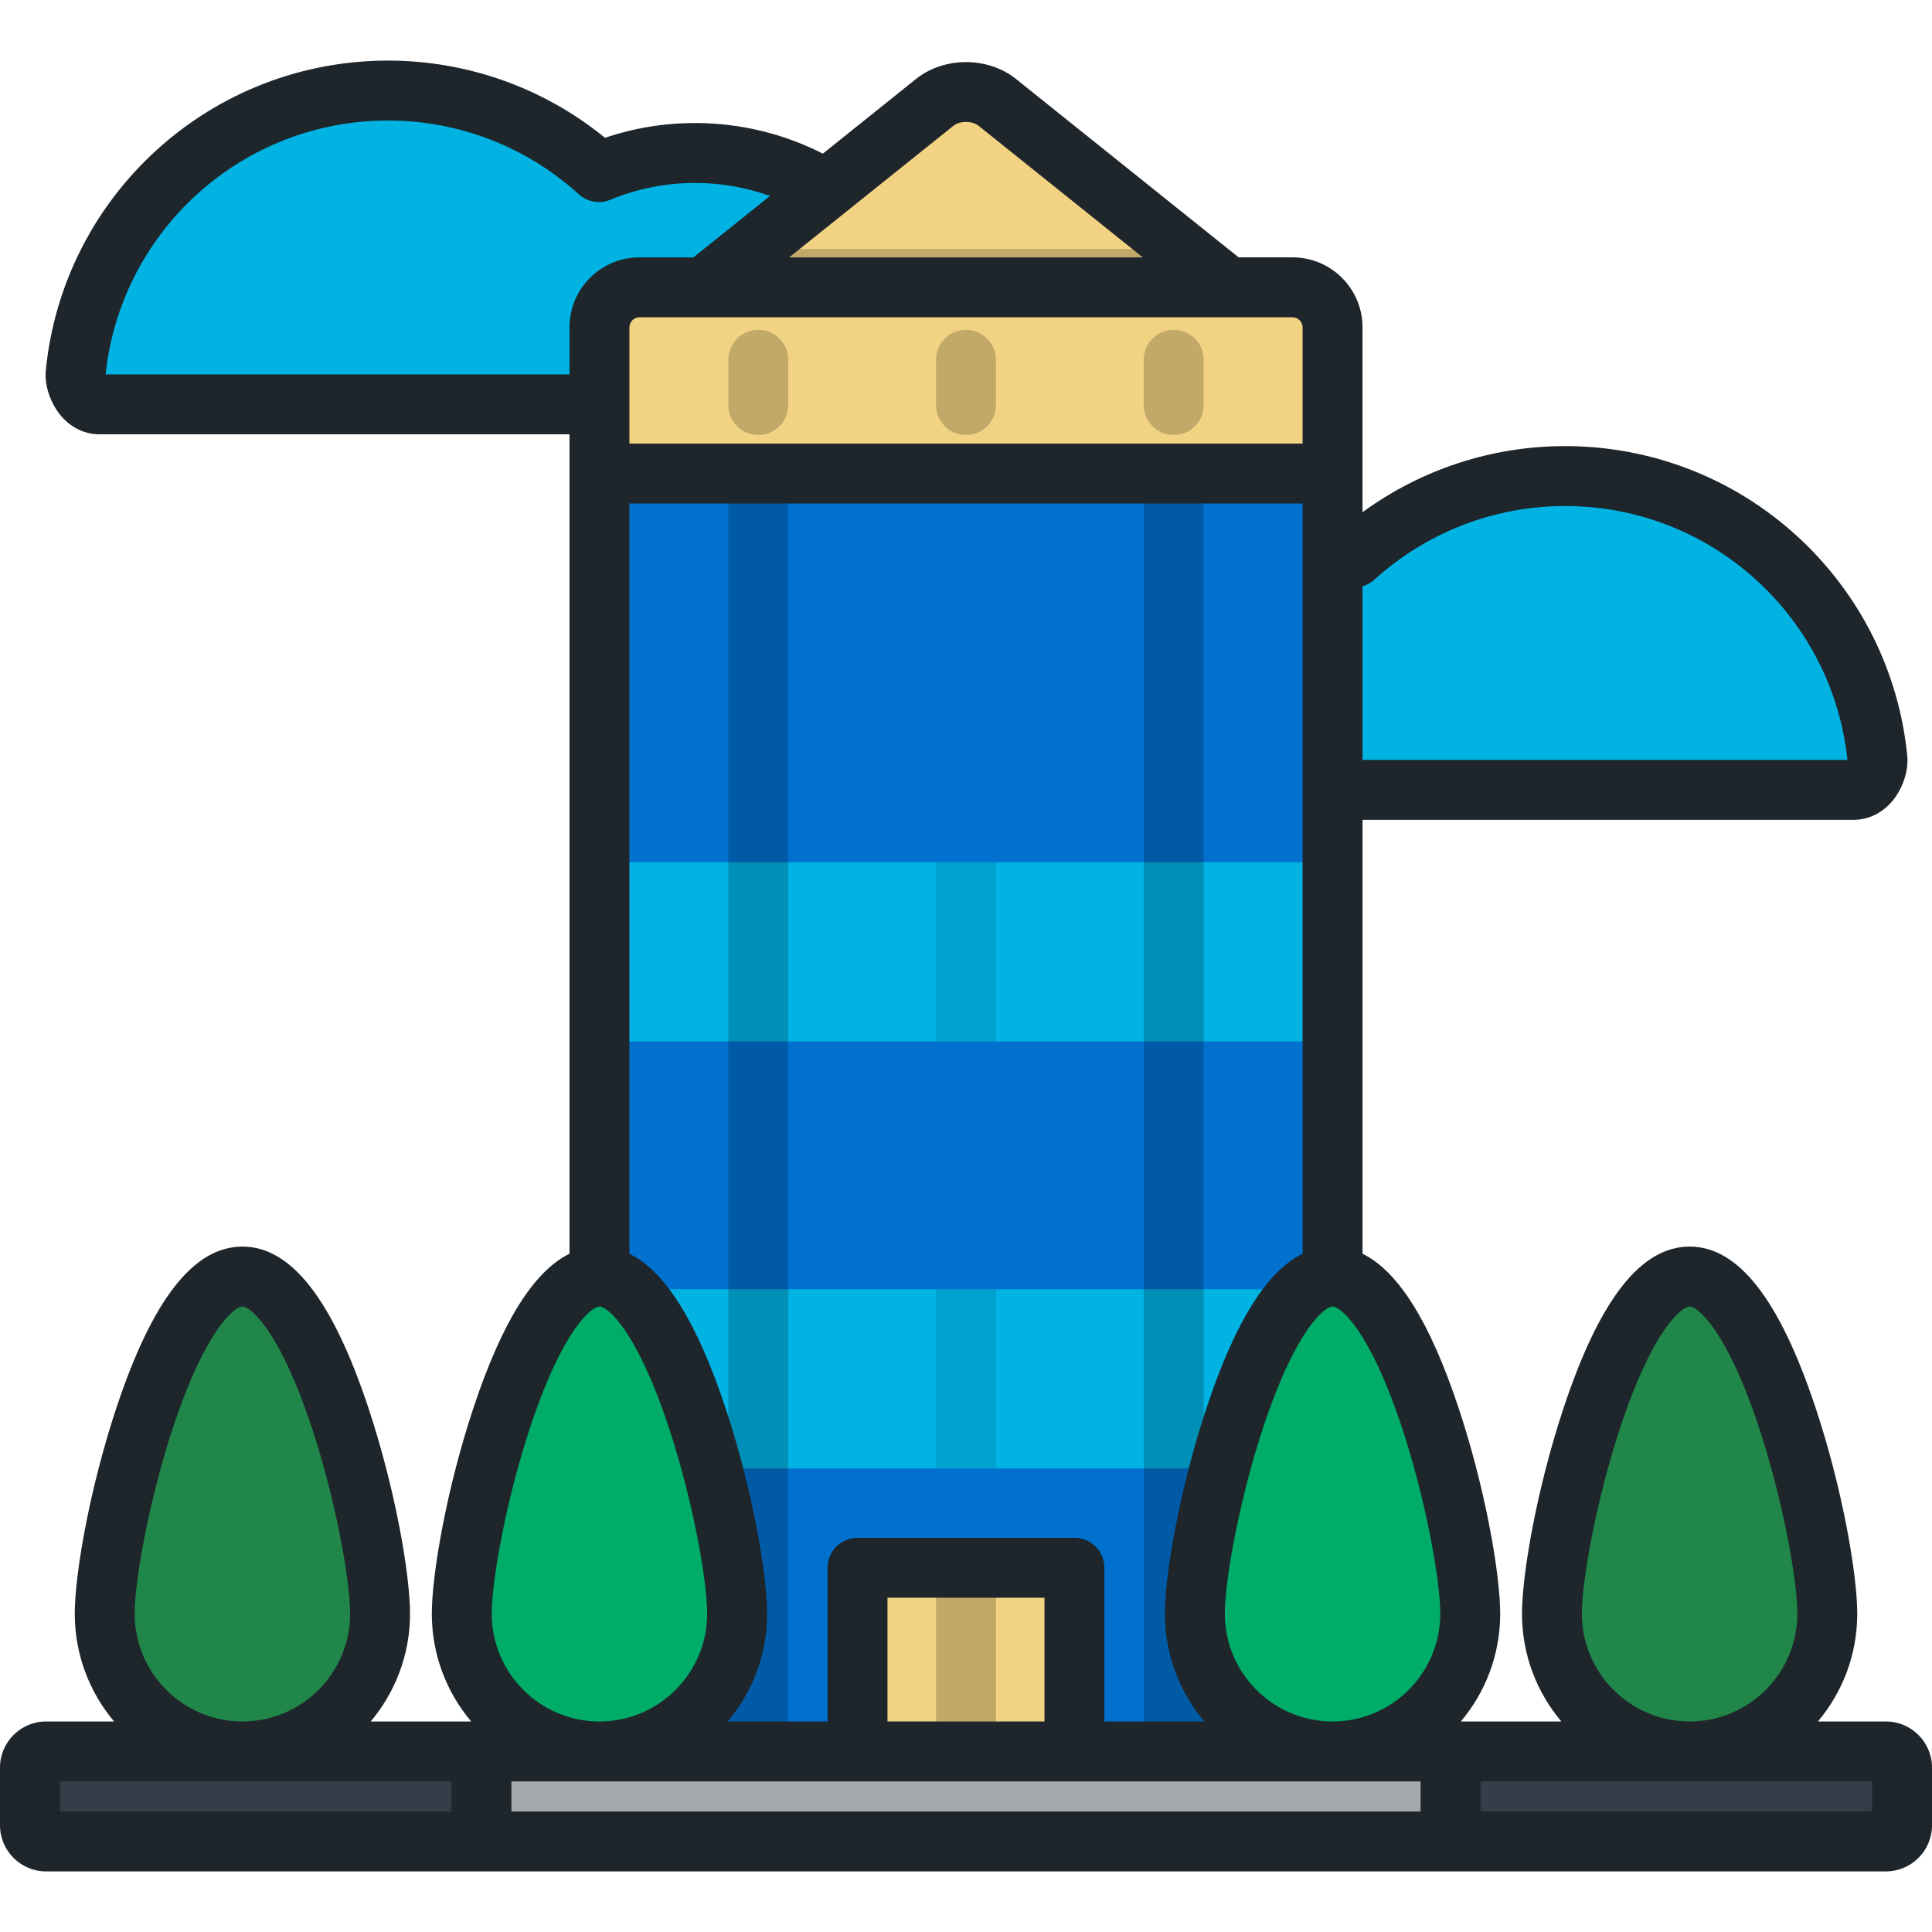 <?xml version="1.0" encoding="iso-8859-1"?>
<!-- Uploaded to: SVG Repo, www.svgrepo.com, Generator: SVG Repo Mixer Tools -->
<svg version="1.1" id="Layer_1" xmlns="http://www.w3.org/2000/svg" xmlns:xlink="http://www.w3.org/1999/xlink" 
	 viewBox="0 0 512 512" xml:space="preserve">
<g>
	<path style="fill:#00B3E3;" d="M102.799,23.997c21.533,0,41.152,8.182,55.92,21.608c7.857-3.258,16.466-5.063,25.501-5.063
		c34.223,0,62.419,25.805,66.185,59.021c0.286,2.493,0.846,7.596-6.338,7.596c-6.428,0-181.004,0-217.702,0
		c-4.318,0-6.593-5.516-6.328-8.22C24.166,56.866,59.643,23.997,102.799,23.997z"/>
	<path style="fill:#00B3E3;" d="M414.781,126.16c-21.533,0-41.152,8.182-55.92,21.608c-7.857-3.258-16.466-5.063-25.501-5.063
		c-34.223,0-62.419,25.805-66.185,59.021c-0.286,2.493-0.846,7.596,6.338,7.596c6.428,0,181.004,0,217.702,0
		c4.318,0,6.593-5.516,6.328-8.22C493.414,159.029,457.938,126.16,414.781,126.16z"/>
</g>
<path style="fill:#F2D383;" d="M330.622,88.76c5.822,0,6.867-2.979,2.324-6.619l-68.688-55.034c-4.543-3.639-11.977-3.639-16.52,0
	l-68.688,55.034c-4.543,3.639-3.497,6.619,2.324,6.619H330.622z"/>
<path style="opacity:0.2;enable-background:new    ;" d="M332.947,82.142l-20.142-16.139H199.194l-20.142,16.139
	c-4.543,3.639-3.497,6.619,2.324,6.619h149.245C336.444,88.76,337.49,85.781,332.947,82.142z"/>
<rect x="158.866" y="125.493" style="fill:#0071CE;" width="194.272" height="350.493"/>
<rect x="227.254" y="415.473" style="fill:#F2D383;" width="57.486" height="60.598"/>
<g>
	<rect x="158.866" y="341.666" style="fill:#00B3E3;" width="194.272" height="47.491"/>
	<rect x="158.866" y="228.504" style="fill:#00B3E3;" width="194.272" height="47.491"/>
</g>
<path style="fill:#333E48;" d="M504.061,483.729c0,2.351-1.922,4.275-4.275,4.275H12.214c-2.352,0-4.275-1.924-4.275-4.275v-15.302
	c0-2.353,1.923-4.277,4.275-4.277h487.573c2.353,0,4.275,1.924,4.275,4.277V483.729z"/>
<rect x="127.589" y="464.152" style="fill:#A4A9AD;" width="256.828" height="23.855"/>
<rect x="193.023" y="125.493" style="opacity:0.2;enable-background:new    ;" width="15.877" height="338.659"/>
<rect x="303.105" y="125.493" style="opacity:0.2;enable-background:new    ;" width="15.877" height="338.659"/>
<path style="fill:#F2D383;" d="M353.139,125.491V86.729c0-5.822-4.763-10.585-10.585-10.585H169.446
	c-5.822,0-10.585,4.763-10.585,10.585v38.762H353.139z"/>
<path style="opacity:0.2;enable-background:new    ;" d="M200.959,115.285c-4.385,0-7.939-3.553-7.939-7.939v-12
	c0-4.385,3.553-7.939,7.939-7.939c4.385,0,7.939,3.553,7.939,7.939v12C208.897,111.732,205.344,115.285,200.959,115.285z"/>
<path style="opacity:0.2;enable-background:new    ;" d="M255.999,115.285c-4.385,0-7.939-3.553-7.939-7.939v-12
	c0-4.385,3.553-7.939,7.939-7.939c4.385,0,7.939,3.553,7.939,7.939v12C263.938,111.732,260.385,115.285,255.999,115.285z"/>
<path style="opacity:0.2;enable-background:new    ;" d="M311.04,115.285c-4.385,0-7.939-3.553-7.939-7.939v-12
	c0-4.385,3.553-7.939,7.939-7.939c4.385,0,7.939,3.553,7.939,7.939v12C318.979,111.732,315.425,115.285,311.04,115.285z"/>
<path style="fill:#00AD68;" d="M195.347,427.664c0-20.15-16.337-89.367-36.487-89.367c-20.148,0-36.485,69.217-36.485,89.367
	s16.336,36.485,36.485,36.485C179.01,464.149,195.347,447.815,195.347,427.664z"/>
<g>
	<path style="fill:#218649;" d="M100.721,427.664c0-20.15-16.336-89.367-36.487-89.367c-20.148,0-36.485,69.217-36.485,89.367
		s16.335,36.485,36.485,36.485C84.386,464.149,100.721,447.815,100.721,427.664z"/>
	<path style="fill:#218649;" d="M411.279,427.664c0-20.15,16.336-89.367,36.487-89.367c20.148,0,36.485,69.217,36.485,89.367
		s-16.336,36.485-36.485,36.485C427.614,464.149,411.279,447.815,411.279,427.664z"/>
</g>
<path style="fill:#00AD68;" d="M316.653,427.664c0-20.15,16.336-89.367,36.487-89.367c20.148,0,36.485,69.217,36.485,89.367
	s-16.336,36.485-36.485,36.485C332.99,464.149,316.653,447.815,316.653,427.664z"/>
<rect x="248.064" y="415.473" style="opacity:0.2;enable-background:new    ;" width="15.877" height="48.671"/>
<rect x="248.064" y="228.504" style="opacity:0.1;enable-background:new    ;" width="15.877" height="47.491"/>
<rect x="248.064" y="341.666" style="opacity:0.1;enable-background:new    ;" width="15.877" height="47.491"/>
<path style="fill:#1E252B;" d="M499.786,456.21h-18.018c6.497-7.727,10.421-17.685,10.421-28.546
	c0-10.394-3.888-33.115-11.093-54.749c-9.539-28.637-20.44-42.557-33.329-42.557c-12.89,0-23.792,13.92-33.331,42.557
	c-7.206,21.633-11.093,44.352-11.093,54.749c0,10.861,3.924,20.819,10.422,28.546h-26.62c6.498-7.727,10.422-17.685,10.422-28.546
	c0-10.394-3.888-33.115-11.093-54.749c-7.516-22.562-15.879-35.984-25.392-40.664V217.259h130.137c3.726,0,7.233-1.607,9.876-4.522
	c3.007-3.316,4.756-8.305,4.351-12.412c-2.196-22.397-12.601-43.116-29.296-58.338c-16.808-15.326-38.602-23.766-61.365-23.766
	c-19.443,0-38.177,6.174-53.704,17.524V86.728c0-10.213-8.31-18.523-18.523-18.523H328.25l-59.024-47.294
	c-7.416-5.939-19.031-5.94-26.447,0.001l-24.717,19.805c-10.436-5.319-22.023-8.114-33.838-8.114
	c-8.197,0-16.211,1.316-23.888,3.916c-16.223-13.23-36.466-20.461-57.532-20.461c-22.764,0-44.558,8.44-61.365,23.766
	c-16.698,15.223-27.103,35.942-29.3,58.338c-0.404,4.108,1.345,9.097,4.351,12.413c2.643,2.916,6.151,4.522,9.876,4.522h124.557
	v217.156c-9.512,4.681-17.877,18.101-25.392,40.664c-7.206,21.633-11.094,44.353-11.094,54.749c0,10.861,3.924,20.819,10.422,28.546
	h-26.62c6.498-7.727,10.422-17.685,10.422-28.546c0-10.395-3.888-33.115-11.094-54.749c-9.539-28.637-20.442-42.557-33.331-42.557
	s-23.791,13.92-33.329,42.557c-7.206,21.633-11.093,44.353-11.093,54.749c0,10.861,3.924,20.819,10.421,28.546H12.214
	C5.48,456.21,0,461.691,0,468.426v15.302c0,6.734,5.48,12.214,12.214,12.214h487.573c6.734,0,12.214-5.48,12.214-12.214v-15.302
	C512,461.691,506.52,456.21,499.786,456.21z M361.077,155.378c1.138-0.332,2.212-0.906,3.124-1.736
	c13.864-12.602,31.826-19.544,50.58-19.544c18.797,0,36.792,6.968,50.667,19.621c13.665,12.459,22.226,29.368,24.143,47.662H361.077
	V155.378z M45.97,377.934c8.618-25.873,16.266-31.697,18.266-31.697c2.001,0,9.649,5.824,18.268,31.697
	c6.35,19.063,10.28,40.656,10.28,49.73c0,15.741-12.806,28.546-28.548,28.546c-15.741,0-28.546-12.805-28.546-28.546
	C35.69,418.59,39.62,396.996,45.97,377.934z M119.647,480.065H15.877v-7.978h103.77V480.065z M342.554,84.083
	c1.434,0,2.646,1.212,2.646,2.646v30.824H166.8V86.729c0-1.434,1.212-2.646,2.646-2.646H342.554z M319.136,456.21h-26.46v-40.732
	c0-4.385-3.553-7.939-7.939-7.939h-57.485c-4.385,0-7.939,3.553-7.939,7.939v40.732h-26.451
	c6.498-7.727,10.422-17.685,10.422-28.546c0-10.395-3.888-33.115-11.093-54.749c-7.515-22.561-15.878-35.982-25.392-40.663V133.429
	h178.4v198.824c-9.514,4.682-17.878,18.102-25.392,40.663c-7.206,21.633-11.093,44.352-11.093,54.749
	C308.715,438.525,312.638,448.484,319.136,456.21z M276.8,423.416v32.794h-41.608v-32.794H276.8z M252.703,33.303
	c1.633-1.308,4.96-1.307,6.593-0.001l43.56,34.903h-93.715L252.703,33.303z M27.989,99.219
	c1.917-18.293,10.478-35.203,24.143-47.662c13.876-12.653,31.87-19.621,50.667-19.621c18.754,0,36.716,6.941,50.58,19.544
	c2.275,2.067,5.54,2.636,8.381,1.459c7.132-2.957,14.688-4.457,22.46-4.457c6.809,0,13.52,1.177,19.846,3.447l-20.315,16.277
	h-14.305c-10.213,0-18.523,8.31-18.523,18.523V99.22H27.989V99.219z M140.594,377.934c8.618-25.873,16.266-31.697,18.266-31.697
	s9.649,5.824,18.268,31.697c6.35,19.063,10.28,40.656,10.28,49.73c0,15.741-12.806,28.546-28.548,28.546
	c-15.741,0-28.546-12.805-28.546-28.546C130.314,418.59,134.244,396.996,140.594,377.934z M376.476,480.065H135.524v-7.978h240.952
	V480.065z M353.14,456.21c-15.742,0-28.548-12.805-28.548-28.546c0-9.074,3.93-30.668,10.28-49.73
	c8.619-25.873,16.268-31.697,18.268-31.697c2.001,0,9.648,5.824,18.266,31.697c6.35,19.063,10.28,40.656,10.28,49.73
	C381.686,443.405,368.881,456.21,353.14,456.21z M429.497,377.934c8.619-25.873,16.268-31.697,18.268-31.697
	c2.001,0,9.648,5.824,18.266,31.697c6.35,19.063,10.28,40.656,10.28,49.73c0,15.741-12.805,28.546-28.546,28.546
	c-15.742,0-28.548-12.805-28.548-28.546C419.217,418.59,423.147,396.996,429.497,377.934z M496.123,480.065h-103.77v-7.978h103.77
	L496.123,480.065L496.123,480.065z"/>
</svg>